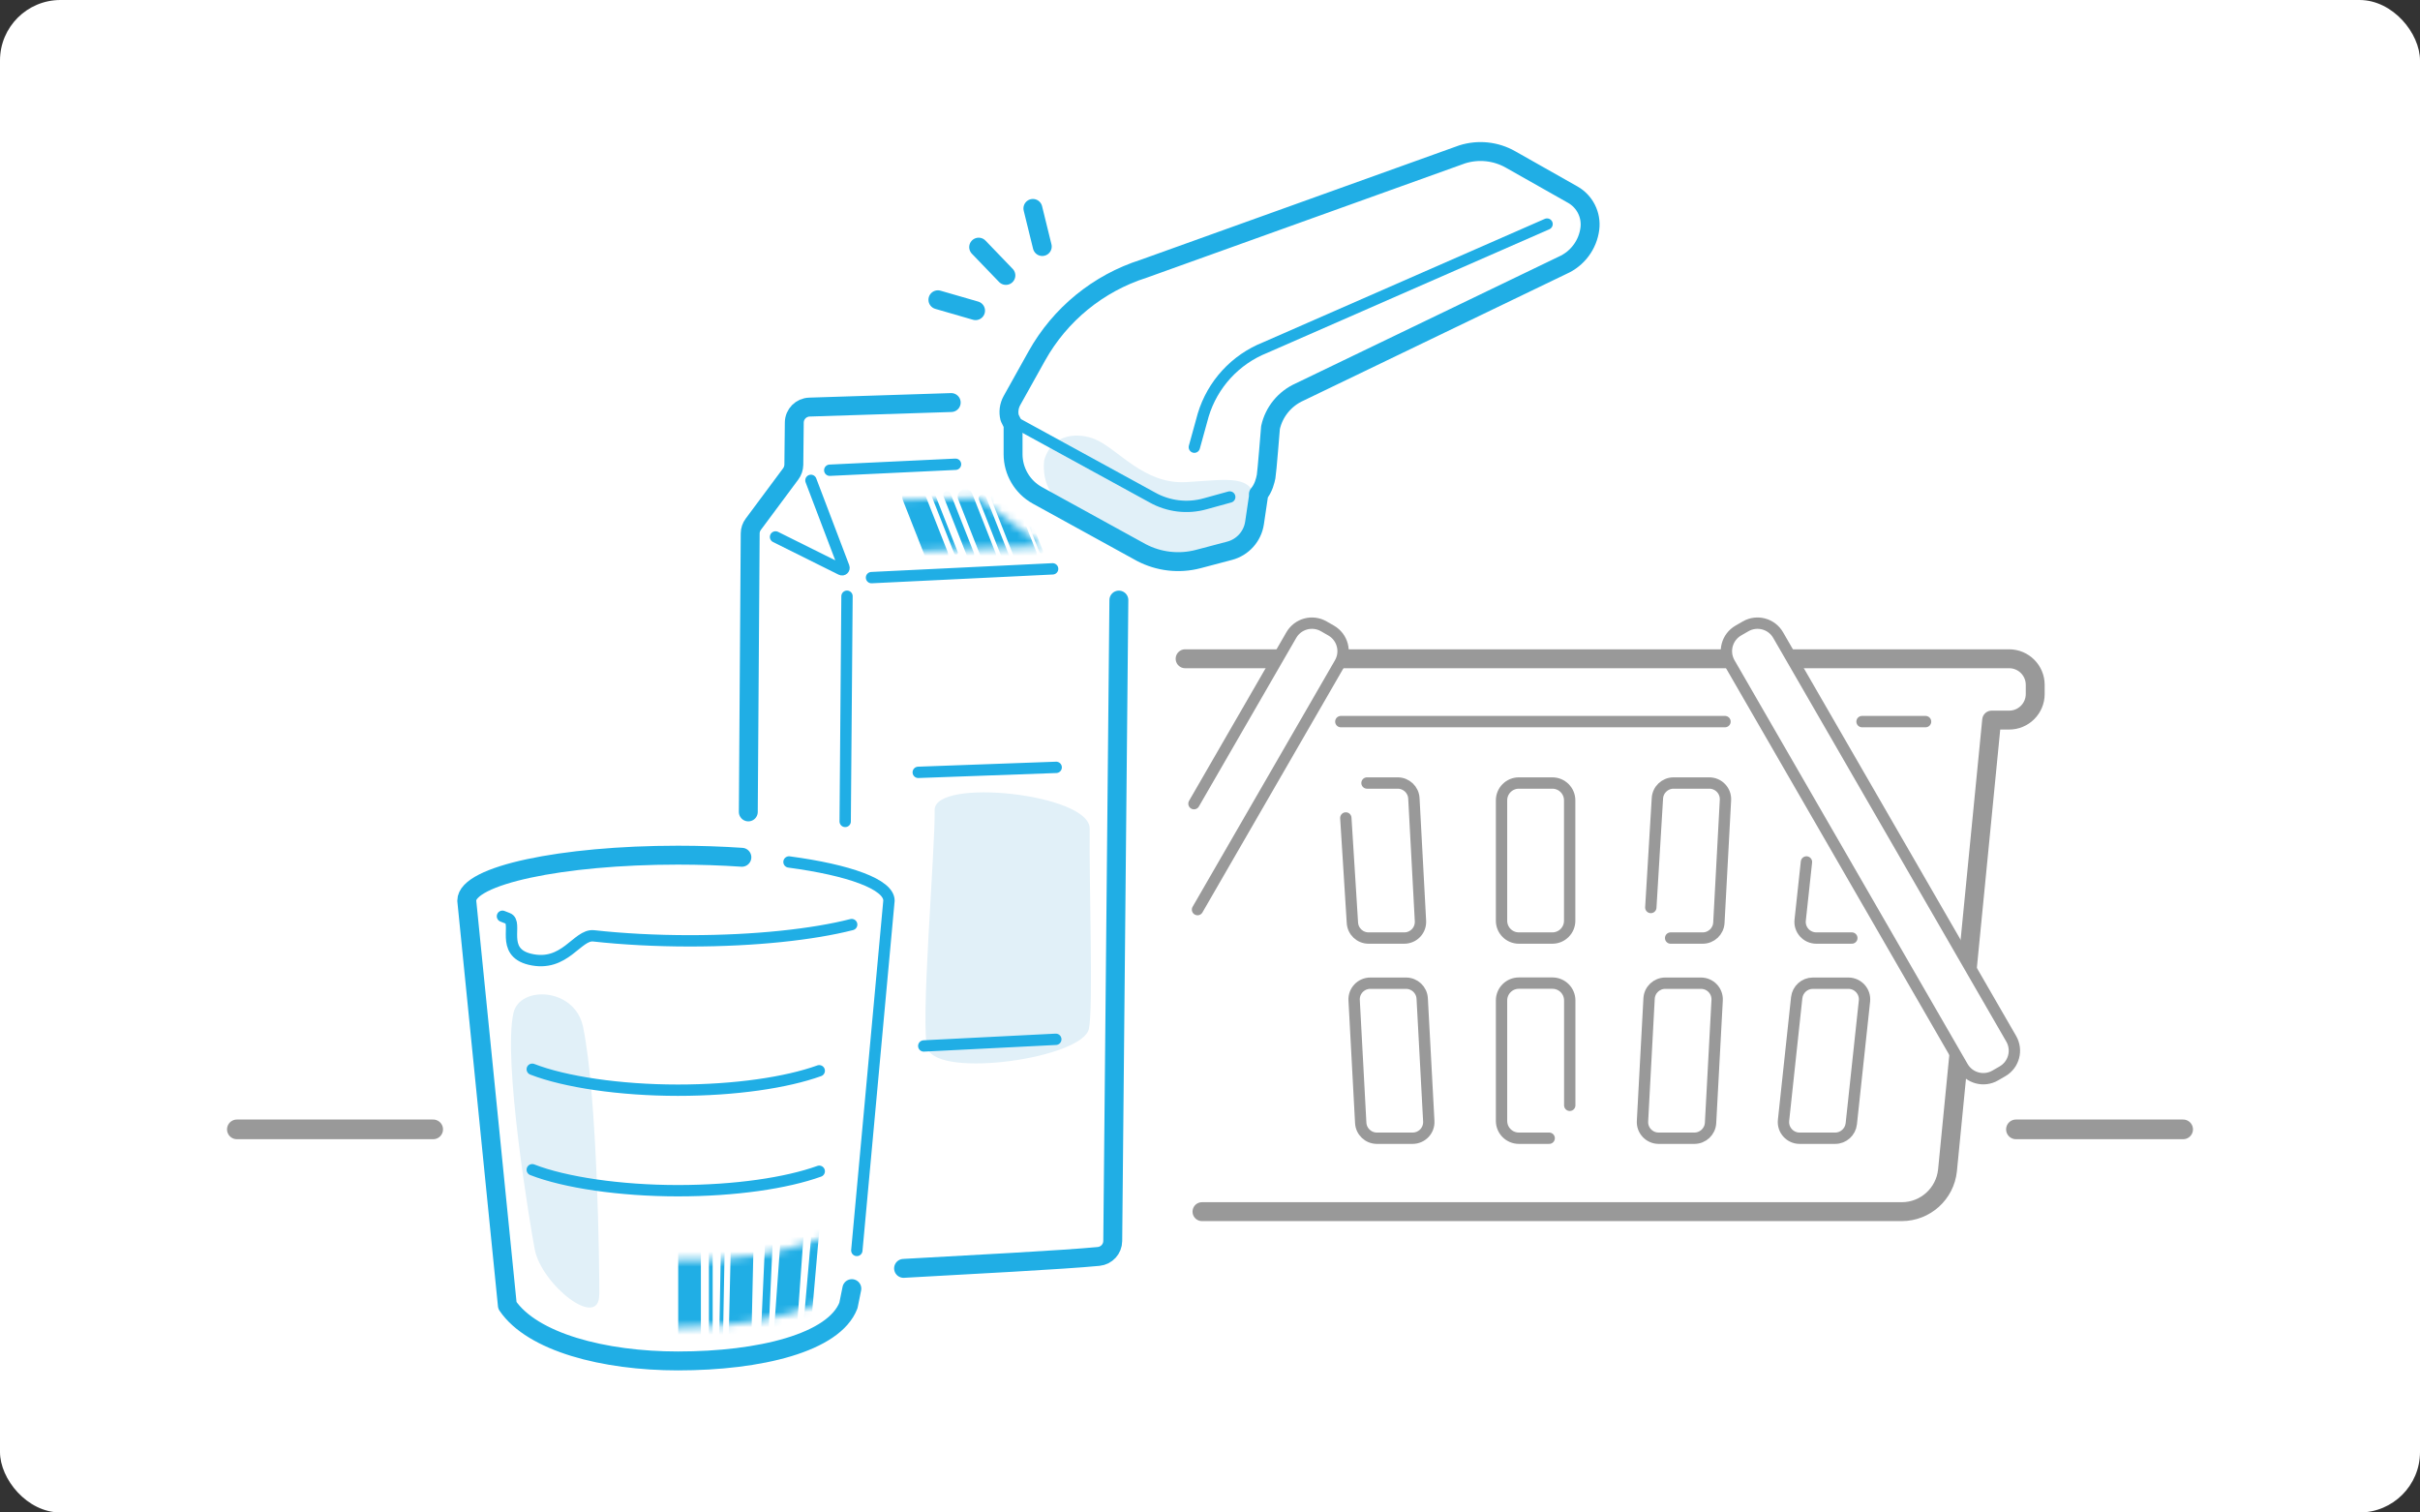 <svg width="320" height="200" viewBox="0 0 320 200" fill="none" xmlns="http://www.w3.org/2000/svg">
<rect x="0" y="0" width="320" height="200" fill="#333333" stroke="none"/>
<rect width="320" height="200" rx="8" fill="white"/>
<g clip-path="url(#clip0_1216_21816)">
<path d="M158.94 160.22H251.47C254.59 160.22 257.2 157.86 257.52 154.76L263.36 95.22H265.67C267.58 95.22 269.12 93.67 269.12 91.77V90.56C269.12 88.65 267.57 87.11 265.67 87.11H156.71" fill="white"/>
<path d="M158.94 160.22H251.47C254.59 160.22 257.2 157.86 257.52 154.76L263.36 95.22H265.67C267.58 95.22 269.12 93.67 269.12 91.77V90.56C269.12 88.65 267.57 87.11 265.67 87.11H156.71" stroke="#999999" stroke-width="2.5" stroke-linecap="round" stroke-linejoin="round"/>
<path d="M205.27 103.541H200.84C199.575 103.541 198.55 104.566 198.55 105.831V121.751C198.55 123.015 199.575 124.041 200.84 124.041H205.27C206.535 124.041 207.56 123.015 207.56 121.751V105.831C207.56 104.566 206.535 103.541 205.27 103.541Z" stroke="#999999" stroke-width="1.5" stroke-linecap="round" stroke-linejoin="round"/>
<path d="M218.29 120.001L219.16 105.571C219.22 104.431 220.16 103.541 221.3 103.541H226.02C227.25 103.541 228.23 104.571 228.16 105.801L227.29 122.011C227.23 123.151 226.29 124.041 225.15 124.041H220.91" stroke="#999999" stroke-width="1.5" stroke-linecap="round" stroke-linejoin="round"/>
<path d="M244.87 124.04H240.17C238.89 124.04 237.9 122.93 238.04 121.67L238.87 113.98" stroke="#999999" stroke-width="1.5" stroke-linecap="round" stroke-linejoin="round"/>
<path d="M180.76 103.541H184.82C185.96 103.541 186.9 104.431 186.96 105.571L187.83 121.781C187.9 123.011 186.92 124.041 185.69 124.041H180.97C179.83 124.041 178.89 123.151 178.83 122.011L177.96 108.161" stroke="#999999" stroke-width="1.5" stroke-linecap="round" stroke-linejoin="round"/>
<path d="M204.85 150.51H200.84C199.58 150.51 198.55 149.49 198.55 148.22V132.29C198.55 131.03 199.57 130 200.84 130H205.28C206.54 130 207.57 131.02 207.57 132.29V146.16" stroke="#999999" stroke-width="1.5" stroke-linecap="round" stroke-linejoin="round"/>
<path d="M224.05 150.511H219.33C218.1 150.511 217.12 149.481 217.19 148.251L218.06 132.041C218.12 130.901 219.06 130.011 220.2 130.011H224.92C226.15 130.011 227.13 131.041 227.06 132.271L226.19 148.481C226.13 149.621 225.19 150.511 224.05 150.511Z" stroke="#999999" stroke-width="1.5" stroke-linecap="round" stroke-linejoin="round"/>
<path d="M242.67 150.511H237.97C236.69 150.511 235.7 149.401 235.84 148.141L237.58 131.931C237.7 130.841 238.62 130.011 239.71 130.011H244.41C245.69 130.011 246.68 131.121 246.54 132.381L244.8 148.591C244.68 149.681 243.76 150.511 242.67 150.511Z" stroke="#999999" stroke-width="1.5" stroke-linecap="round" stroke-linejoin="round"/>
<path d="M186.79 150.511H182.07C180.93 150.511 179.99 149.621 179.93 148.481L179.06 132.271C178.99 131.041 179.97 130.011 181.2 130.011H185.92C187.06 130.011 188 130.901 188.06 132.041L188.93 148.251C189 149.481 188.02 150.511 186.79 150.511Z" stroke="#999999" stroke-width="1.5" stroke-linecap="round" stroke-linejoin="round"/>
<path d="M246.22 95.42H254.62" stroke="#999999" stroke-width="1.5" stroke-linecap="round" stroke-linejoin="round"/>
<path d="M177.3 95.42H228.1" stroke="#999999" stroke-width="1.5" stroke-linecap="round" stroke-linejoin="round"/>
<path d="M157.88 106.27L170.75 83.98C171.62 82.47 173.55 81.95 175.06 82.83L176.02 83.38C177.53 84.25 178.05 86.18 177.17 87.69L158.35 120.28" fill="white"/>
<path d="M157.88 106.27L170.75 83.98C171.62 82.47 173.55 81.95 175.06 82.83L176.02 83.38C177.53 84.25 178.05 86.18 177.17 87.69L158.35 120.28" stroke="#999999" stroke-width="1.5" stroke-linecap="round" stroke-linejoin="round"/>
<path d="M230.822 82.824L229.861 83.379C228.354 84.249 227.838 86.175 228.708 87.682L259.528 141.064C260.398 142.571 262.324 143.087 263.831 142.217L264.792 141.662C266.299 140.792 266.815 138.866 265.945 137.359L235.125 83.977C234.255 82.471 232.329 81.954 230.822 82.824Z" fill="white" stroke="#999999" stroke-width="1.5" stroke-linecap="round" stroke-linejoin="round"/>
<path d="M147.95 79.35L147.14 164.1C147.13 165.16 146.33 166.03 145.28 166.14C140.52 166.6 128.2 167.23 119.48 167.72" fill="white"/>
<path d="M147.95 79.35L147.14 164.1C147.13 165.16 146.33 166.03 145.28 166.14C140.52 166.6 128.2 167.23 119.48 167.72" stroke="#20AEE5" stroke-width="2.5" stroke-linecap="round" stroke-linejoin="round"/>
<path d="M143.99 136.03C143.19 139.91 124.29 142.63 122.68 138.71C121.61 136.12 123.68 112.4 123.59 107.12C123.52 102.78 144.14 104.97 144.09 109.57C144.01 117.35 144.58 133.18 143.99 136.03Z" fill="#E1F0F8"/>
<path d="M98.95 107.36L99.2 70.53C99.2 70.09 99.35 69.67 99.61 69.32L104.56 62.66C104.82 62.31 104.96 61.89 104.97 61.45L105.03 55.87C105.04 54.76 105.93 53.86 107.04 53.83L125.78 53.23" fill="white"/>
<path d="M98.95 107.36L99.2 70.53C99.2 70.09 99.35 69.67 99.61 69.32L104.56 62.66C104.82 62.31 104.96 61.89 104.97 61.45L105.03 55.87C105.04 54.76 105.93 53.86 107.04 53.83L125.78 53.23" stroke="#20AEE5" stroke-width="2.5" stroke-linecap="round" stroke-linejoin="round"/>
<path d="M139.66 101.47L121.42 102.13" stroke="#20AEE5" stroke-width="1.5" stroke-linecap="round" stroke-linejoin="round"/>
<path d="M139.61 137.43L122.15 138.31" stroke="#20AEE5" stroke-width="1.5" stroke-linecap="round" stroke-linejoin="round"/>
<path d="M109.72 62.18L126.35 61.39" stroke="#20AEE5" stroke-width="1.5" stroke-linecap="round" stroke-linejoin="round"/>
<path d="M115.24 76.38L139.19 75.22" stroke="#20AEE5" stroke-width="1.5" stroke-linecap="round" stroke-linejoin="round"/>
<path d="M102.55 71L111.23 75.32C111.44 75.43 111.68 75.22 111.59 74.99L107.23 63.52" stroke="#20AEE5" stroke-width="1.5" stroke-linecap="round" stroke-linejoin="round"/>
<mask id="mask0_1216_21816" style="mask-type:luminance" maskUnits="userSpaceOnUse" x="118" y="65" width="20" height="8">
<path d="M121.12 72.9L137.93 72.25L129.39 65.81L118.11 66.13L121.12 72.9Z" fill="white"/>
</mask>
<g mask="url(#mask0_1216_21816)">
<path d="M132.53 65.62L135.61 73.45" stroke="#20AEE5" stroke-width="3" stroke-miterlimit="10" stroke-linecap="round"/>
<path d="M120.8 65.63L123.88 73.45" stroke="#20AEE5" stroke-width="3" stroke-miterlimit="10" stroke-linecap="round"/>
<path d="M127.64 65.67L130.72 73.5" stroke="#20AEE5" stroke-width="2" stroke-miterlimit="10" stroke-linecap="round"/>
<path d="M129.91 65.88L133 73.71" stroke="#20AEE5" stroke-linecap="round" stroke-linejoin="round"/>
<path d="M125.22 65.44L128.31 73.27" stroke="#20AEE5" stroke-linecap="round" stroke-linejoin="round"/>
<path d="M123.33 65.27L126.41 73.09" stroke="#20AEE5" stroke-width="0.5" stroke-linecap="round" stroke-linejoin="round"/>
<path d="M134.6 65.11L137.68 72.93" stroke="#20AEE5" stroke-width="0.5" stroke-linecap="round" stroke-linejoin="round"/>
</g>
<path d="M112 78.84L111.76 108.62" stroke="#20AEE5" stroke-width="1.5" stroke-linecap="round" stroke-linejoin="round"/>
<path d="M141.08 67.6C139.45 66.07 137.72 64.17 138.07 60.88C139.12 57.24 142.63 57.18 144.79 58.08C147.85 59.35 151.23 64.07 156.84 63.75C162.45 63.43 165.73 62.63 166.08 66.57C166.15 67.38 165.8 71.52 164.27 72.16C162.74 72.8 157.32 74.05 155.8 74.05C154.28 74.05 143.13 69.52 141.09 67.61L141.08 67.6Z" fill="#E1F0F8"/>
<path d="M133.96 56.21V60.06C133.96 62.31 135.18 64.39 137.15 65.49L150.91 73.06C153.23 74.28 155.92 74.59 158.46 73.92L162.59 72.83C164.33 72.37 165.63 70.92 165.89 69.14L166.4 65.69V65.36C167.11 64.52 167.32 63.5 167.42 63.01C167.52 62.52 168 56.54 168 56.54C168.46 54.45 169.9 52.7 171.86 51.83L206.62 35.08C208.59 34.21 209.96 32.37 210.23 30.24C210.46 28.42 209.56 26.64 207.97 25.74L199.73 21.08C197.79 19.98 195.48 19.74 193.35 20.41L151.22 35.54C145.22 37.45 140.17 41.57 137.1 47.07L133.82 52.95C133.41 53.68 133.32 54.5 133.51 55.25L133.98 56.21H133.96Z" stroke="#20AEE5" stroke-width="2.5" stroke-linecap="round" stroke-linejoin="round"/>
<path d="M134.32 55.9L152.35 65.77C154.48 66.97 157 67.28 159.35 66.62L162.61 65.72" stroke="#20AEE5" stroke-width="1.5" stroke-linecap="round" stroke-linejoin="round"/>
<path d="M204.57 29.63L167.3 45.96C163.35 47.53 160.33 50.81 159.1 54.89L157.93 59.13" stroke="#20AEE5" stroke-width="1.5" stroke-linecap="round" stroke-linejoin="round"/>
<path d="M124.02 39.64L129 41.08" stroke="#20AEE5" stroke-width="2.5" stroke-linecap="round" stroke-linejoin="round"/>
<path d="M129.41 32.68L133.01 36.42" stroke="#20AEE5" stroke-width="2.5" stroke-linecap="round" stroke-linejoin="round"/>
<path d="M136.58 27.56L137.82 32.6" stroke="#20AEE5" stroke-width="2.5" stroke-linecap="round" stroke-linejoin="round"/>
<path d="M117.55 119.09C117.55 115.77 105.05 113.08 89.63 113.08C74.21 113.08 61.71 115.77 61.71 119.09L67.08 172.62C70.37 177.47 79.81 179.96 89.63 179.96C100.48 179.96 110.28 177.55 112.18 172.62L117.55 119.09Z" fill="white"/>
<path d="M79.24 171.19C79.22 175.91 71.59 169.88 70.7 165.17C70.11 162.05 66.46 140.18 67.9 133.93C68.74 130.29 76.02 130.57 77.1 135.79C79.01 145.05 79.26 167.72 79.25 171.19H79.24Z" fill="#E1F0F8"/>
<path d="M113.3 165.35L117.55 119.09C117.55 116.93 112.26 115.04 104.33 113.98" stroke="#20AEE5" stroke-width="1.5" stroke-linecap="round" stroke-linejoin="round"/>
<path d="M98.1 113.36C95.43 113.18 92.59 113.08 89.64 113.08C74.22 113.08 61.72 115.77 61.72 119.09L67.09 172.62C70.38 177.47 79.82 179.96 89.64 179.96C100.49 179.96 110.29 177.55 112.19 172.62L112.64 170.4" stroke="#20AEE5" stroke-width="2.5" stroke-linecap="round" stroke-linejoin="round"/>
<path d="M112.62 122.26C107.5 123.57 99.82 124.41 91.24 124.41C86.65 124.41 82.32 124.17 78.5 123.75C76.32 123.51 74.7 127.97 70.05 126.84C66.06 125.87 68.58 121.96 67.13 121.43C66.89 121.34 66.66 121.25 66.44 121.16" stroke="#20AEE5" stroke-width="1.5" stroke-linecap="round" stroke-linejoin="round"/>
<path d="M108.33 141.59C103.99 143.15 97.23 144.16 89.62 144.16C82.01 144.16 74.68 143.07 70.38 141.39" stroke="#20AEE5" stroke-width="1.5" stroke-linecap="round" stroke-linejoin="round"/>
<path d="M108.33 154.88C103.99 156.44 97.23 157.45 89.62 157.45C82.01 157.45 74.68 156.36 70.38 154.68" stroke="#20AEE5" stroke-width="1.5" stroke-linecap="round" stroke-linejoin="round"/>
<mask id="mask1_1216_21816" style="mask-type:luminance" maskUnits="userSpaceOnUse" x="66" y="159" width="49" height="17">
<path d="M112.98 169.87C112.98 169.87 106.29 175.53 89.35 175.53C76.98 175.53 68.34 170.81 67.03 168L66.15 159.7C66.15 159.7 71.01 166.14 89.35 166.64C105.93 167.09 114.1 161 114.1 161L112.98 169.87Z" fill="white"/>
</mask>
<g mask="url(#mask1_1216_21816)">
<path d="M108.06 160.11L106.52 177.71" stroke="#20AEE5" stroke-linecap="round" stroke-linejoin="round"/>
<path d="M101.73 162.97L101.08 177.3" stroke="#20AEE5" stroke-linecap="round" stroke-linejoin="round"/>
<path d="M95.62 162.55L95.35 177.16" stroke="#20AEE5" stroke-width="0.5" stroke-linecap="round" stroke-linejoin="round"/>
<path d="M93.99 162.72V177.35" stroke="#20AEE5" stroke-width="0.5" stroke-linecap="round" stroke-linejoin="round"/>
<path d="M104.81 162.59L103.74 177.54" stroke="#20AEE5" stroke-width="3" stroke-linecap="round" stroke-linejoin="round"/>
<path d="M98.18 162.92L97.85 177.3" stroke="#20AEE5" stroke-width="3" stroke-linecap="round" stroke-linejoin="round"/>
<path d="M91.18 163.14V177.77" stroke="#20AEE5" stroke-width="3" stroke-linecap="round" stroke-linejoin="round"/>
</g>
<path d="M266.57 149.34H288.68" stroke="#999999" stroke-width="2.6" stroke-linecap="round" stroke-linejoin="round"/>
<path d="M31.32 149.34H57.28" stroke="#999999" stroke-width="2.6" stroke-linecap="round" stroke-linejoin="round"/>
</g>
<defs>
<clipPath id="clip0_1216_21816">
<rect width="259.96" height="162.42" fill="white" transform="translate(30.02 18.79)"/>
</clipPath>
</defs>
</svg>
